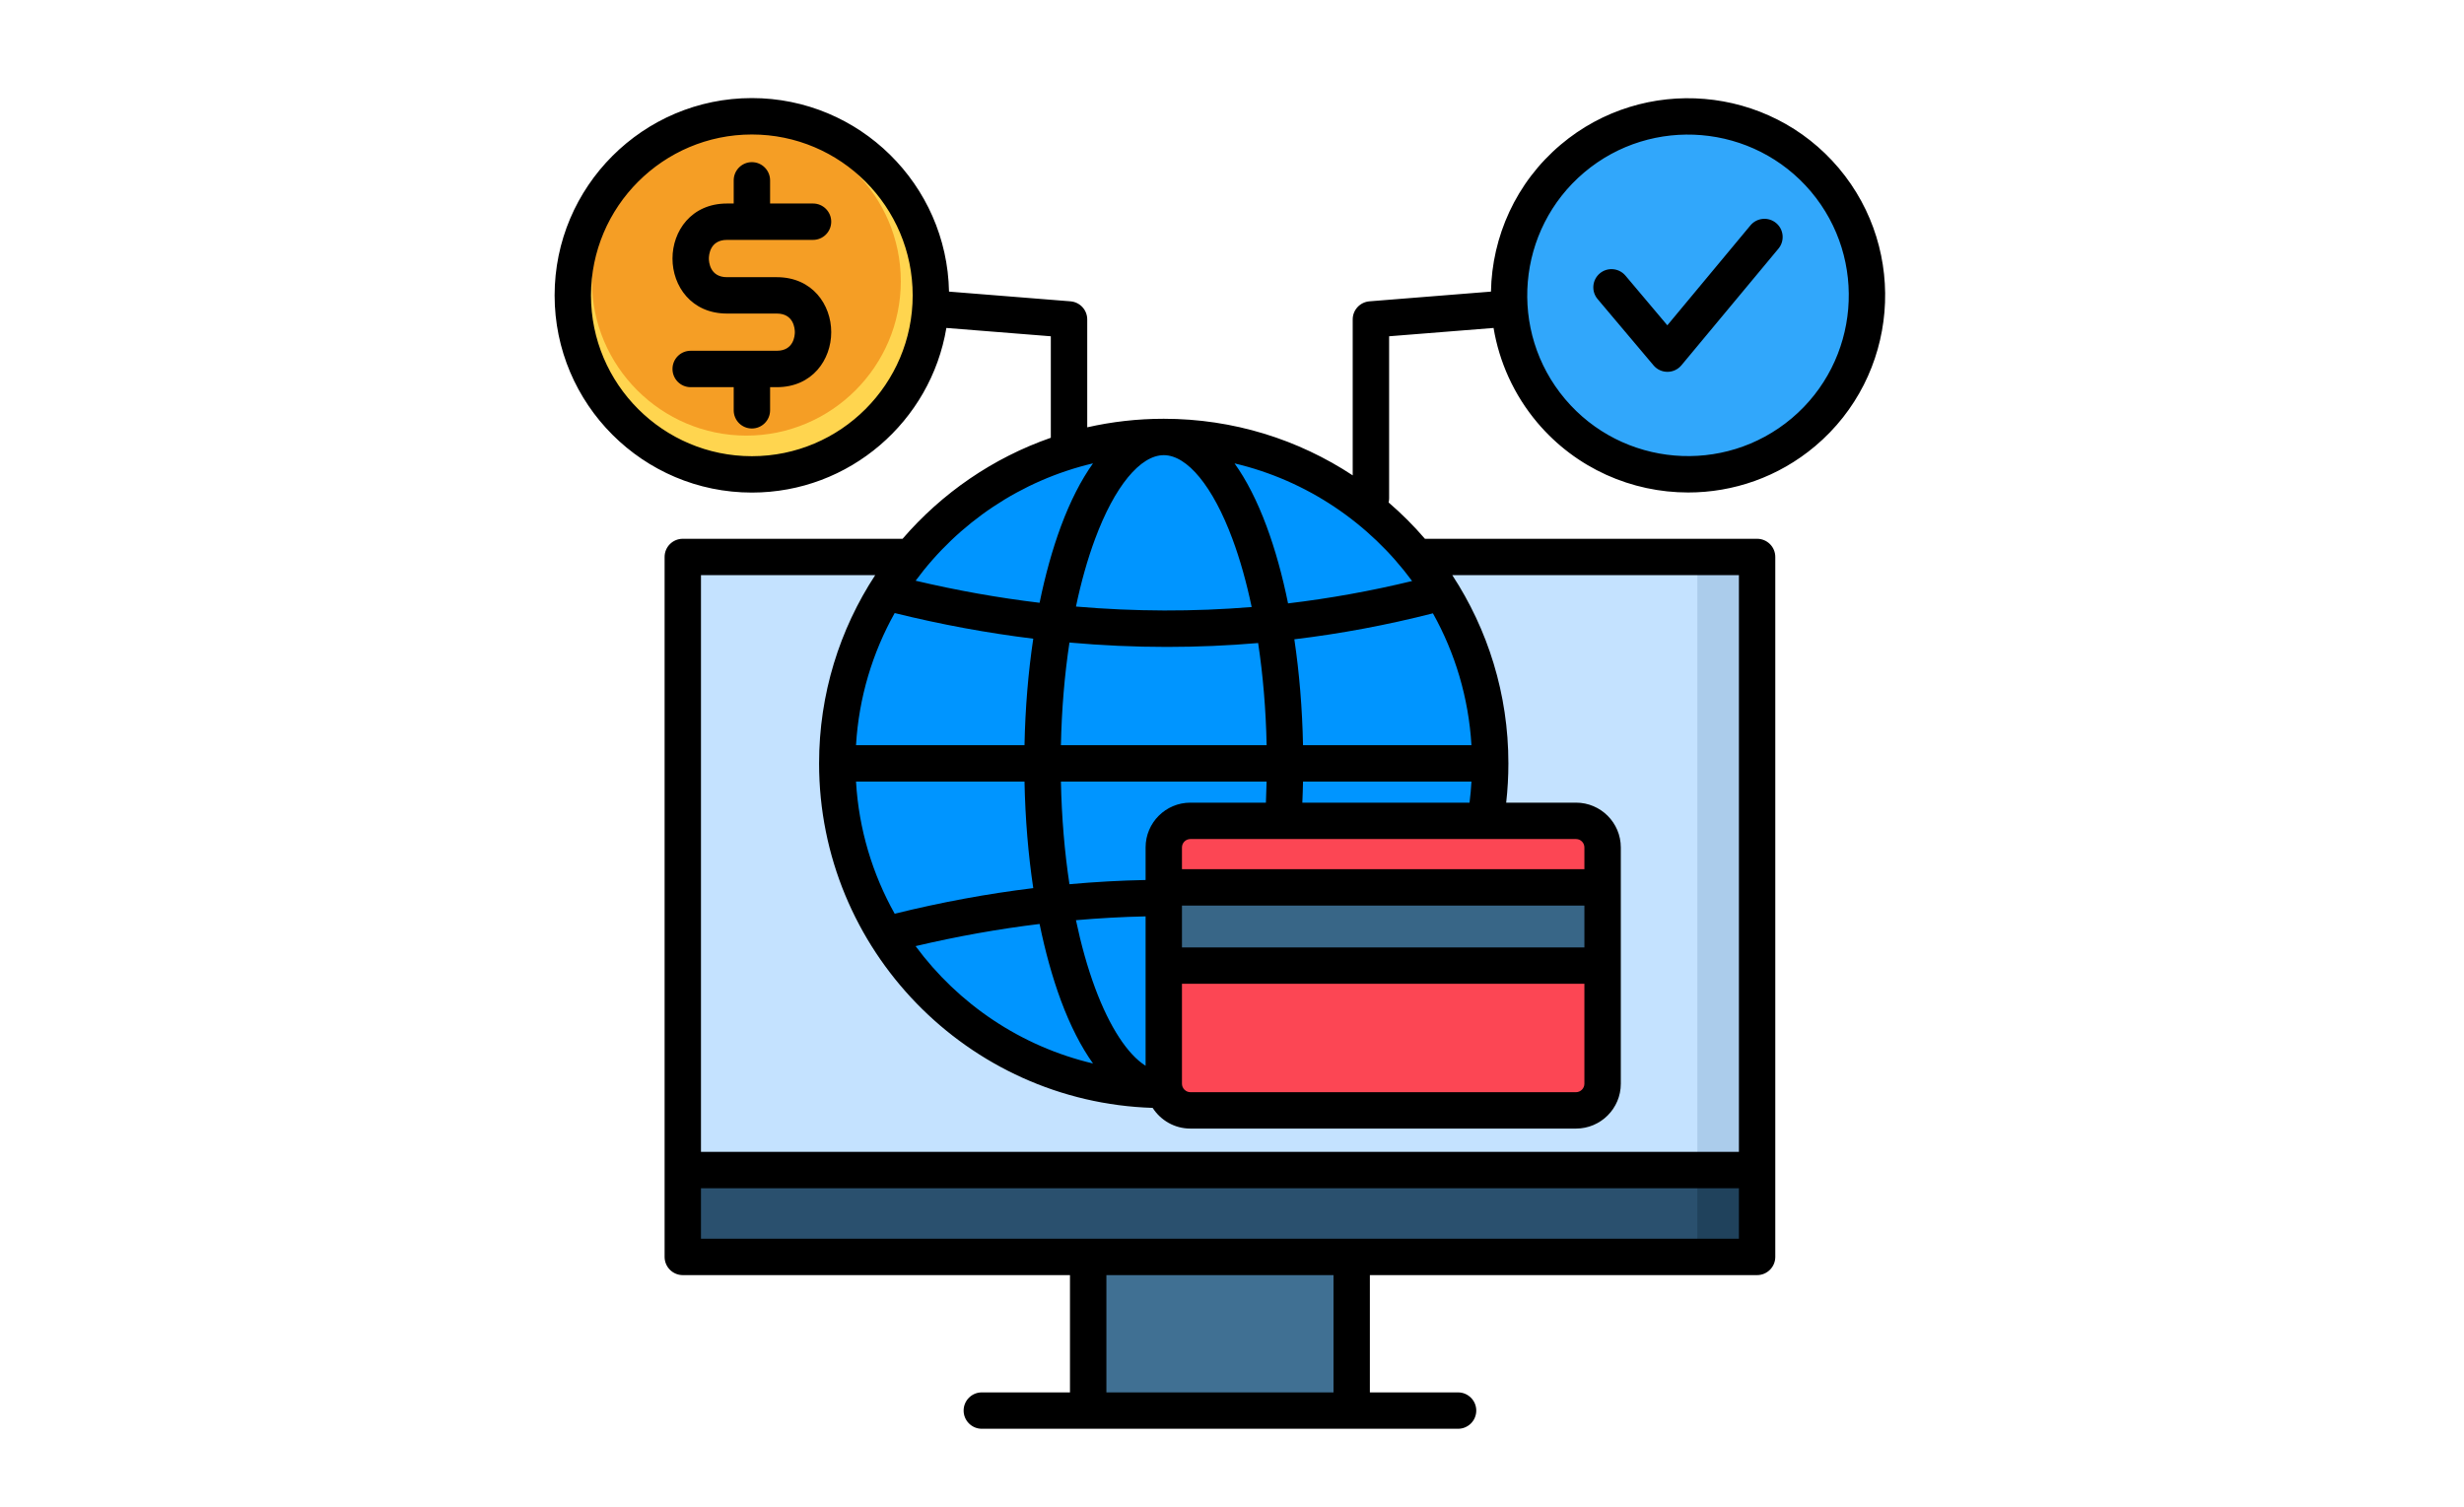 <svg xmlns="http://www.w3.org/2000/svg" xmlns:xlink="http://www.w3.org/1999/xlink" width="296" zoomAndPan="magnify" viewBox="0 0 222 135.75" height="181" preserveAspectRatio="xMidYMid meet" version="1.0"><defs><clipPath id="f6cff1d50a"><path d="M 49.965 8 L 170 8 L 170 128.738 L 49.965 128.738 Z M 49.965 8 " clip-rule="nonzero"/></clipPath></defs><path fill="#fc4654" d="M 138.762 72.781 L 103.945 72.781 C 102.621 72.781 101.543 73.859 101.543 75.18 L 101.543 96.516 C 101.543 97.84 102.621 98.918 103.945 98.918 L 138.762 98.918 C 140.082 98.918 141.16 97.84 141.16 96.516 L 141.16 75.18 C 141.16 73.859 140.082 72.781 138.762 72.781 Z M 138.762 72.781 " fill-opacity="1" fill-rule="evenodd"/><path fill="#c4e2ff" d="M 61.008 48.957 L 157.992 48.957 L 157.992 112.145 L 61.008 112.145 Z M 61.008 48.957 " fill-opacity="1" fill-rule="evenodd"/><path fill="#407093" d="M 97.605 112.145 L 121.395 112.145 L 121.395 126.02 L 97.605 126.02 Z M 97.605 112.145 " fill-opacity="1" fill-rule="evenodd"/><path fill="#31a7fb" d="M 141.332 12.984 C 148.156 7.23 158.352 8.098 164.113 14.914 C 169.863 21.738 169 31.938 162.184 37.691 C 155.359 43.449 145.156 42.586 139.406 35.762 C 133.645 28.938 134.512 18.742 141.332 12.984 Z M 141.332 12.984 " fill-opacity="1" fill-rule="evenodd"/><path fill="#0095ff" d="M 104.43 97.066 C 120.664 97.066 133.906 83.828 133.906 67.594 C 133.906 51.359 120.664 38.125 104.43 38.125 C 88.195 38.125 74.953 51.359 74.953 67.594 C 74.953 83.828 88.195 97.066 104.43 97.066 Z M 104.43 97.066 " fill-opacity="1" fill-rule="evenodd"/><path fill="#fc4654" d="M 141.648 72.781 L 106.832 72.781 C 105.508 72.781 104.43 73.859 104.43 75.18 L 104.43 96.516 C 104.43 97.84 105.508 98.918 106.832 98.918 L 141.648 98.918 C 142.969 98.918 144.047 97.84 144.047 96.516 L 144.047 75.18 C 144.047 73.859 142.969 72.781 141.648 72.781 Z M 141.648 72.781 " fill-opacity="1" fill-rule="evenodd"/><path fill="#ffd54f" d="M 67.246 41.504 C 76.145 41.504 83.406 34.238 83.406 25.34 C 83.406 16.438 76.145 9.176 67.246 9.176 C 58.34 9.176 51.078 16.438 51.078 25.34 C 51.078 34.238 58.34 41.504 67.246 41.504 Z M 67.246 41.504 " fill-opacity="1" fill-rule="evenodd"/><path fill="#f59e25" d="M 67.246 39.246 C 74.906 39.246 81.16 33.004 81.16 25.34 C 81.16 17.672 74.906 11.43 67.246 11.43 C 59.586 11.43 53.332 17.672 53.332 25.34 C 53.332 33.004 59.586 39.246 67.246 39.246 Z M 67.246 39.246 " fill-opacity="1" fill-rule="evenodd"/><path fill="#386687" d="M 104.43 78.785 L 144.047 78.785 L 144.047 85.848 L 104.43 85.848 Z M 104.43 78.785 " fill-opacity="1" fill-rule="evenodd"/><path fill="#abcceb" d="M 152.926 48.957 L 157.992 48.957 L 157.992 112.145 L 152.926 112.145 Z M 152.926 48.957 " fill-opacity="1" fill-rule="evenodd"/><path fill="#2a506e" d="M 61.008 104.305 L 157.992 104.305 L 157.992 112.145 L 61.008 112.145 Z M 61.008 104.305 " fill-opacity="1" fill-rule="evenodd"/><path fill="#2a506e" d="M 158.016 112.168 L 60.984 112.168 L 60.984 104.281 L 158.016 104.281 Z M 61.031 112.121 L 157.969 112.121 L 157.969 104.328 L 61.031 104.328 Z M 61.031 112.121 " fill-opacity="1" fill-rule="nonzero"/><path fill="#20425c" d="M 152.926 104.305 L 157.992 104.305 L 157.992 112.145 L 152.926 112.145 Z M 152.926 104.305 " fill-opacity="1" fill-rule="evenodd"/><g clip-path="url(#f6cff1d50a)"><path fill="#000000" d="M 63.867 23.293 C 63.867 23.574 63.945 24.973 65.5 24.973 L 69.988 24.973 C 73.207 24.973 74.891 27.465 74.891 29.926 C 74.891 32.391 73.207 34.883 69.988 34.883 L 69.383 34.883 L 69.383 36.965 C 69.383 37.871 68.648 38.605 67.742 38.605 C 66.836 38.605 66.105 37.871 66.105 36.965 L 66.105 34.883 L 62.227 34.883 C 61.32 34.883 60.59 34.148 60.59 33.242 C 60.59 32.336 61.32 31.602 62.227 31.602 L 69.988 31.602 C 71.535 31.602 71.613 30.207 71.613 29.926 C 71.613 29.648 71.535 28.25 69.988 28.25 L 65.5 28.25 C 62.277 28.25 60.59 25.758 60.59 23.293 C 60.59 20.828 62.277 18.336 65.5 18.336 L 66.105 18.336 L 66.105 16.25 C 66.105 15.344 66.84 14.609 67.742 14.609 C 68.648 14.609 69.383 15.344 69.383 16.25 L 69.383 18.336 L 73.254 18.336 C 74.156 18.336 74.891 19.07 74.891 19.973 C 74.891 20.879 74.156 21.613 73.254 21.613 L 65.5 21.613 C 63.945 21.613 63.867 23.012 63.867 23.293 Z M 163.547 40.191 C 160.219 42.996 156.148 44.371 152.102 44.371 C 147.039 44.371 142.016 42.227 138.504 38.07 C 136.375 35.543 135.074 32.59 134.566 29.547 L 125.156 30.297 L 125.156 44.891 C 125.156 45.02 125.141 45.145 125.109 45.27 C 126.281 46.277 127.375 47.371 128.383 48.543 L 158.309 48.543 C 159.215 48.543 159.949 49.273 159.949 50.18 L 159.949 113.242 C 159.949 114.148 159.215 114.883 158.309 114.883 L 123.422 114.883 L 123.422 125.449 L 131.367 125.449 C 132.273 125.449 133.008 126.184 133.008 127.086 C 133.008 127.992 132.273 128.727 131.367 128.727 L 88.457 128.727 C 87.555 128.727 86.82 127.992 86.82 127.086 C 86.82 126.184 87.555 125.449 88.457 125.449 L 96.402 125.449 L 96.402 114.883 L 61.516 114.883 C 60.613 114.883 59.879 114.148 59.879 113.242 L 59.879 50.18 C 59.879 49.273 60.613 48.543 61.516 48.543 L 81.32 48.543 C 84.859 44.434 89.453 41.258 94.676 39.441 L 94.676 30.297 L 85.266 29.547 C 83.863 37.949 76.539 44.379 67.742 44.379 C 57.941 44.379 49.969 36.41 49.969 26.613 C 49.969 16.812 57.941 8.836 67.742 8.836 C 77.426 8.836 85.32 16.629 85.504 26.273 L 96.445 27.148 C 97.301 27.215 97.957 27.926 97.957 28.781 L 97.957 38.5 C 100.176 37.996 102.484 37.73 104.852 37.73 C 111.133 37.73 116.984 39.605 121.875 42.828 L 121.875 28.781 C 121.875 27.926 122.535 27.215 123.387 27.148 L 134.332 26.273 C 134.426 21.336 136.562 16.457 140.625 13.027 C 148.113 6.715 159.348 7.664 165.668 15.145 C 171.984 22.641 171.035 33.875 163.547 40.191 Z M 82.23 26.613 C 82.23 18.617 75.734 12.117 67.742 12.117 C 59.75 12.117 53.246 18.617 53.246 26.613 C 53.246 34.602 59.75 41.102 67.742 41.102 C 75.734 41.102 82.23 34.602 82.23 26.613 Z M 77.125 67.141 L 92.305 67.141 C 92.371 63.809 92.641 60.578 93.094 57.543 C 88.945 57.035 84.781 56.266 80.609 55.234 C 78.613 58.797 77.379 62.836 77.125 67.141 Z M 98.664 48.555 C 97.98 50.391 97.406 52.441 96.941 54.648 C 102.25 55.105 107.531 55.121 112.773 54.691 C 112.305 52.469 111.727 50.402 111.039 48.555 C 109.285 43.828 106.973 41.008 104.852 41.008 C 102.734 41.008 100.418 43.828 98.664 48.555 Z M 96.355 57.891 C 95.914 60.801 95.652 63.918 95.586 67.141 L 114.121 67.141 C 114.055 63.934 113.793 60.832 113.355 57.934 C 110.621 58.168 107.879 58.285 105.125 58.285 C 102.211 58.285 99.285 58.152 96.355 57.891 Z M 114.055 72.316 C 114.082 71.688 114.105 71.051 114.117 70.418 L 95.586 70.418 C 95.652 73.637 95.914 76.754 96.355 79.664 C 98.652 79.457 100.941 79.328 103.215 79.285 L 103.215 76.352 C 103.215 74.125 105.023 72.316 107.25 72.316 Z M 142.75 81.59 L 106.492 81.59 L 106.492 85.359 L 142.75 85.359 Z M 103.215 82.562 C 101.133 82.605 99.043 82.723 96.941 82.906 C 97.406 85.113 97.98 87.168 98.664 89.008 C 99.973 92.535 101.594 95 103.215 96.023 Z M 77.125 70.418 C 77.375 74.719 78.613 78.762 80.609 82.324 C 84.781 81.293 88.949 80.523 93.094 80.016 C 92.641 76.98 92.371 73.746 92.305 70.418 Z M 82.492 85.242 C 86.344 90.457 91.973 94.281 98.477 95.816 C 97.406 94.316 96.434 92.422 95.59 90.152 C 94.82 88.07 94.176 85.746 93.664 83.246 C 89.957 83.695 86.227 84.363 82.492 85.242 Z M 107.25 98.402 L 141.996 98.402 C 142.406 98.402 142.75 98.055 142.75 97.645 L 142.75 88.637 L 106.492 88.637 L 106.492 97.645 C 106.492 98.055 106.84 98.402 107.25 98.402 Z M 142.75 76.352 C 142.75 75.934 142.414 75.594 141.996 75.594 L 107.25 75.594 C 106.832 75.594 106.492 75.934 106.492 76.352 L 106.492 78.309 L 142.75 78.309 Z M 132.402 72.316 C 132.48 71.688 132.539 71.055 132.574 70.418 L 117.398 70.418 C 117.387 71.051 117.363 71.684 117.336 72.316 Z M 132.574 67.141 C 132.32 62.848 131.09 58.812 129.102 55.258 C 124.973 56.312 120.809 57.094 116.617 57.598 C 117.066 60.617 117.332 63.828 117.398 67.141 Z M 111.23 41.75 C 112.301 43.246 113.27 45.141 114.113 47.41 C 114.891 49.504 115.539 51.844 116.051 54.363 C 119.801 53.918 123.527 53.246 127.227 52.348 C 123.375 47.121 117.742 43.285 111.23 41.75 Z M 82.496 52.32 C 86.227 53.199 89.949 53.863 93.664 54.309 C 94.176 51.812 94.82 49.488 95.59 47.41 C 96.434 45.141 97.406 43.246 98.477 41.746 C 91.973 43.281 86.344 47.105 82.496 52.32 Z M 120.145 114.883 L 99.684 114.883 L 99.684 125.449 L 120.145 125.449 Z M 156.672 111.602 L 156.672 107.055 L 63.156 107.055 L 63.156 111.602 Z M 130.848 51.82 C 134.043 56.699 135.902 62.523 135.902 68.777 C 135.902 69.965 135.836 71.148 135.703 72.316 L 141.996 72.316 C 144.219 72.316 146.031 74.125 146.031 76.352 L 146.031 97.645 C 146.031 99.871 144.219 101.68 141.996 101.68 L 107.25 101.68 C 105.824 101.68 104.57 100.934 103.852 99.816 C 87.188 99.289 73.797 85.57 73.797 68.777 C 73.797 62.523 75.656 56.699 78.852 51.82 L 63.156 51.82 L 63.156 103.777 L 156.672 103.777 L 156.672 51.82 Z M 163.164 17.262 C 158.008 11.16 148.848 10.383 142.738 15.531 C 136.633 20.688 135.855 29.848 141.012 35.957 C 146.164 42.059 155.324 42.836 161.434 37.684 C 167.539 32.531 168.312 23.371 163.164 17.262 Z M 160.023 20.094 C 159.324 19.516 158.293 19.609 157.711 20.305 L 150.223 29.309 L 146.449 24.832 C 145.863 24.141 144.828 24.051 144.137 24.633 C 143.445 25.219 143.355 26.254 143.941 26.945 L 148.98 32.918 C 149.289 33.289 149.75 33.5 150.23 33.5 C 150.234 33.5 150.234 33.5 150.238 33.5 C 150.723 33.5 151.184 33.281 151.492 32.91 L 160.234 22.402 C 160.812 21.707 160.719 20.672 160.023 20.094 Z M 160.023 20.094 " fill-opacity="1" fill-rule="nonzero"/></g></svg>